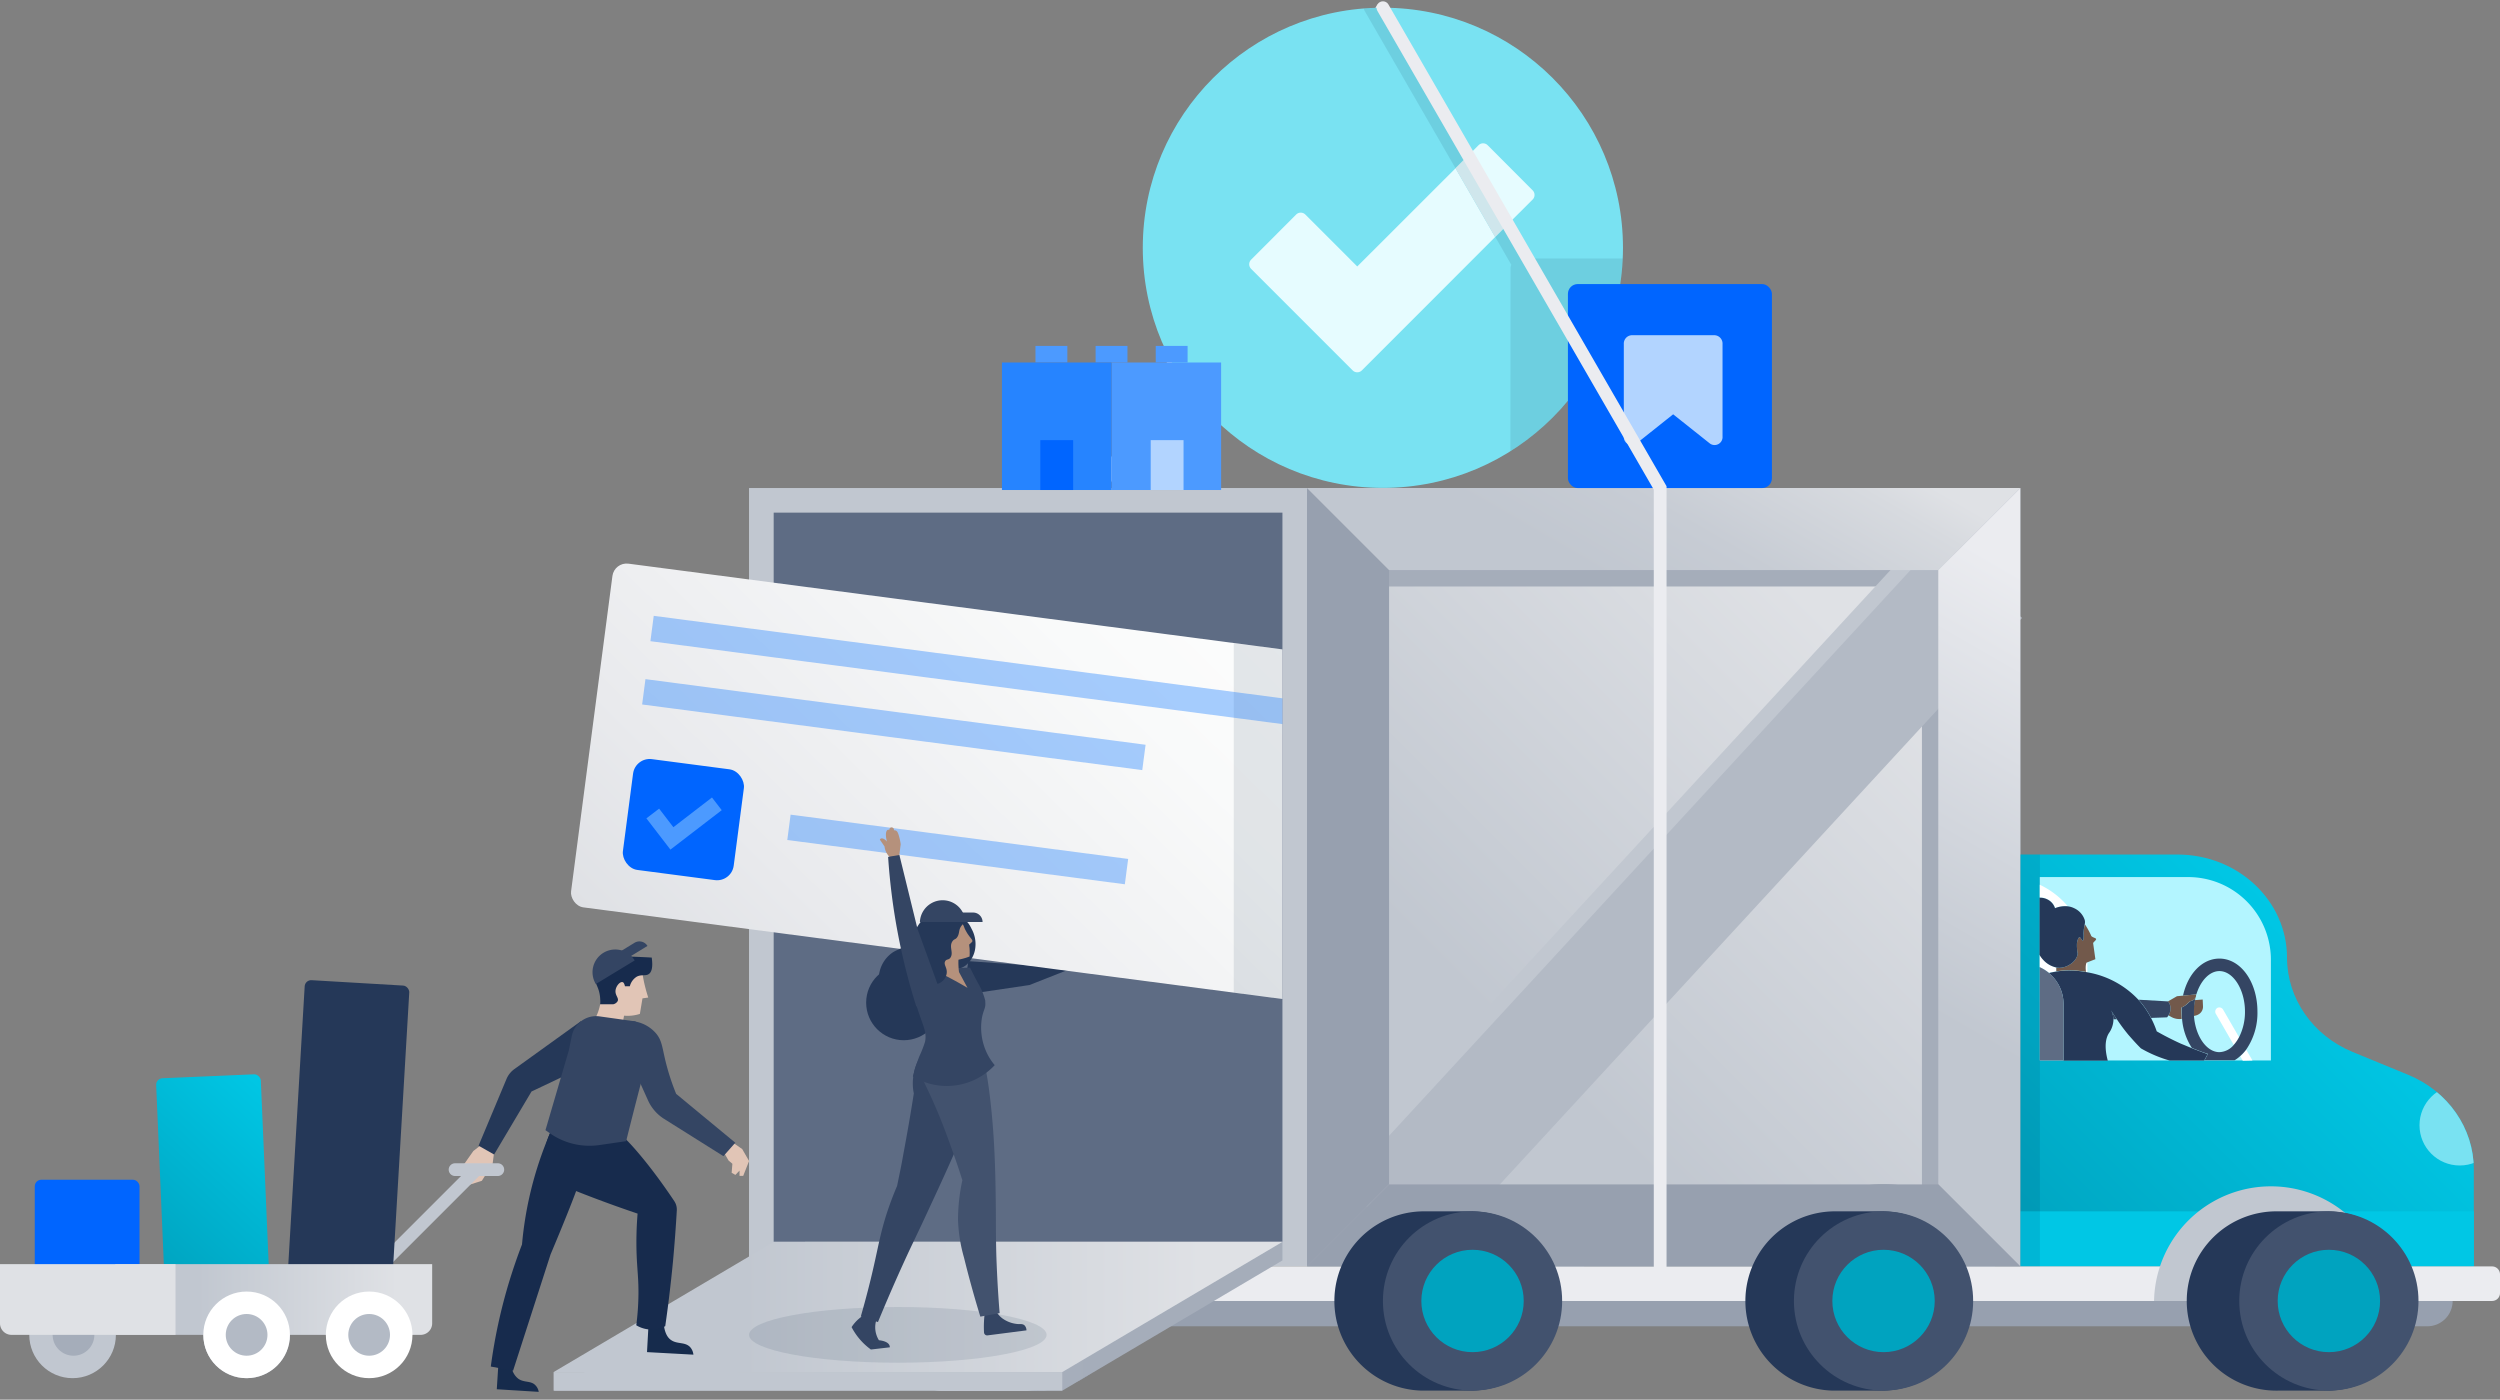 <svg id="Layer_1" data-name="Layer 1" xmlns="http://www.w3.org/2000/svg" xmlns:xlink="http://www.w3.org/1999/xlink" viewBox="0 0 568 318"><rect x="0" y="0" width="568" height="318" fill="#808080" stroke="none"/><defs><style>.cls-1{fill:url(#linear-gradient);}.cls-2,.cls-32,.cls-33,.cls-39,.cls-44,.cls-9{fill:none;}.cls-3{fill:#dfe1e5;}.cls-4{fill:#505f79;}.cls-5{fill:#97a0af;}.cls-6{fill:#253858;}.cls-7{fill:#a5adba;}.cls-8{fill:url(#linear-gradient-2);}.cls-32,.cls-9{stroke:#ebecf0;}.cls-32,.cls-33,.cls-39,.cls-44,.cls-9{stroke-miterlimit:10;}.cls-32,.cls-33,.cls-44,.cls-9{stroke-width:2.9px;}.cls-10{fill:#c1c7d0;}.cls-11{fill:#5e6c84;}.cls-12{clip-path:url(#clip-path);}.cls-13{fill:#79e2f2;}.cls-14{fill:#b3f5ff;}.cls-15{fill:#fff;}.cls-16{fill:#72594b;}.cls-17{fill:#344563;}.cls-18{fill:#00c7e5;}.cls-19{fill:#ebecf0;}.cls-20{fill:url(#linear-gradient-4);}.cls-21{fill:url(#linear-gradient-5);}.cls-22{fill:#b3bac5;}.cls-23{fill:url(#linear-gradient-6);}.cls-24{fill:url(#linear-gradient-7);}.cls-25{fill:#42526e;}.cls-26{fill:#e1c5b6;}.cls-27{fill:#00a3bf;}.cls-28{fill:#e6fcff;}.cls-29{fill:#091e42;opacity:0.1;}.cls-30{fill:#0065ff;}.cls-31{fill:#b2d4ff;}.cls-32,.cls-44{stroke-linecap:round;}.cls-33,.cls-44{stroke:#c1c7d0;}.cls-34{fill:url(#New_Gradient_Swatch_11);}.cls-35{fill:url(#linear-gradient-8);}.cls-36{clip-path:url(#clip-path-2);}.cls-37{fill:url(#linear-gradient-9);}.cls-38,.cls-45{fill:#2684ff;}.cls-38{opacity:0.8;}.cls-39{stroke:#2684ff;stroke-width:5.81px;opacity:0.4;}.cls-40{fill:#4c9aff;}.cls-41{fill:#b5917c;}.cls-42{fill:#162b4c;}.cls-43{fill:#172b4d;}</style><linearGradient id="linear-gradient" x1="461.39" y1="290.1" x2="531.42" y2="220.07" gradientUnits="userSpaceOnUse"><stop offset="0" stop-color="#00a3bf"/><stop offset="1" stop-color="#00c7e5"/></linearGradient><linearGradient id="linear-gradient-2" x1="308.18" y1="269.12" x2="440.35" y2="136.95" gradientTransform="translate(171.23 577.3) rotate(-90)" gradientUnits="userSpaceOnUse"><stop offset="0.26" stop-color="#c1c7d0"/><stop offset="0.89" stop-color="#dfe1e5"/></linearGradient><clipPath id="clip-path"><path id="_Clipping_Path_" data-name="&lt;Clipping Path&gt;" class="cls-1" d="M459,194.15h35.72c13.75,0,24.89,10.49,24.89,23.42h0c0,9.3,5.87,17.73,14.94,21.45l12.57,5.17c9.07,3.72,14.93,12.15,14.93,21.45v22.09H459Z"/></clipPath><linearGradient id="linear-gradient-4" x1="125.78" y1="299.05" x2="291.37" y2="299.05" gradientUnits="userSpaceOnUse"><stop offset="0" stop-color="#c1c7d0"/><stop offset="0.74" stop-color="#a5adba"/></linearGradient><linearGradient id="linear-gradient-5" x1="125.78" y1="296.94" x2="291.37" y2="296.94" gradientTransform="matrix(1, 0, 0, 1, 0, 0)" xlink:href="#linear-gradient-2"/><linearGradient id="linear-gradient-6" x1="12318.6" y1="151.88" x2="12274.68" y2="75.79" gradientTransform="matrix(-1, 0, 0, 1, 12672.93, 0)" gradientUnits="userSpaceOnUse"><stop offset="0.26" stop-color="#c1c7d0"/><stop offset="0.49" stop-color="#c7ccd4"/><stop offset="0.79" stop-color="#d7dadf"/><stop offset="0.89" stop-color="#dfe1e5"/></linearGradient><linearGradient id="linear-gradient-7" x1="12255.15" y1="263.92" x2="12178.57" y2="131.28" gradientTransform="matrix(-1, 0, 0, 1, 12672.93, 0)" gradientUnits="userSpaceOnUse"><stop offset="0.26" stop-color="#c1c7d0"/><stop offset="0.89" stop-color="#ebecf0"/></linearGradient><linearGradient id="New_Gradient_Swatch_11" x1="-38.99" y1="130.64" x2="-4.32" y2="95.97" gradientTransform="translate(69.97 154.84)" xlink:href="#linear-gradient"/><linearGradient id="linear-gradient-8" x1="26.19" y1="295.24" x2="98.24" y2="295.24" gradientTransform="matrix(1, 0, 0, 1, 0, 0)" xlink:href="#linear-gradient-2"/><clipPath id="clip-path-2"><rect class="cls-2" x="102.96" y="123.63" width="188.41" height="131.17"/></clipPath><linearGradient id="linear-gradient-9" x1="191.27" y1="113.94" x2="320.8" y2="-15.59" gradientTransform="translate(-24.51 167.56) rotate(-8.14)" gradientUnits="userSpaceOnUse"><stop offset="0" stop-color="#dfe1e5"/><stop offset="0.21" stop-color="#e9eaed"/><stop offset="0.66" stop-color="#f9fafa"/><stop offset="1" stop-color="#fff"/></linearGradient></defs><title>hero-project-archiving</title><circle class="cls-3" cx="214.46" cy="295.58" r="20.36"/><circle class="cls-3" cx="214.65" cy="295.58" r="20.36"/><circle class="cls-3" cx="214.84" cy="295.58" r="20.36"/><circle class="cls-3" cx="215.04" cy="295.58" r="20.36"/><circle class="cls-3" cx="215.23" cy="295.58" r="20.36"/><circle class="cls-3" cx="215.43" cy="295.58" r="20.36"/><circle class="cls-3" cx="215.62" cy="295.58" r="20.36"/><circle class="cls-3" cx="215.81" cy="295.58" r="20.36"/><circle class="cls-3" cx="216.01" cy="295.58" r="20.36"/><circle class="cls-3" cx="216.2" cy="295.58" r="20.36"/><circle class="cls-3" cx="216.39" cy="295.58" r="20.36"/><circle class="cls-3" cx="216.59" cy="295.58" r="20.36"/><circle class="cls-3" cx="216.78" cy="295.58" r="20.36"/><circle class="cls-3" cx="216.97" cy="295.58" r="20.36"/><circle class="cls-3" cx="217.17" cy="295.58" r="20.36"/><circle class="cls-3" cx="217.36" cy="295.58" r="20.36"/><circle class="cls-3" cx="217.55" cy="295.58" r="20.36"/><circle class="cls-3" cx="217.75" cy="295.58" r="20.36"/><circle class="cls-3" cx="217.94" cy="295.58" r="20.36"/><circle class="cls-3" cx="218.14" cy="295.58" r="20.36"/><circle class="cls-3" cx="218.33" cy="295.58" r="20.36"/><circle class="cls-3" cx="218.52" cy="295.58" r="20.36"/><circle class="cls-3" cx="218.72" cy="295.58" r="20.36"/><circle class="cls-3" cx="218.91" cy="295.58" r="20.36"/><circle class="cls-3" cx="219.1" cy="295.58" r="20.36"/><circle class="cls-3" cx="219.3" cy="295.58" r="20.36"/><circle class="cls-3" cx="219.49" cy="295.58" r="20.36"/><circle class="cls-3" cx="219.68" cy="295.58" r="20.36"/><circle class="cls-3" cx="219.88" cy="295.58" r="20.36"/><circle class="cls-3" cx="220.07" cy="295.58" r="20.36"/><circle class="cls-3" cx="220.26" cy="295.58" r="20.36"/><circle class="cls-3" cx="220.46" cy="295.58" r="20.36"/><circle class="cls-3" cx="220.65" cy="295.58" r="20.36"/><circle class="cls-3" cx="220.85" cy="295.58" r="20.36"/><circle class="cls-3" cx="221.04" cy="295.58" r="20.36"/><circle class="cls-3" cx="221.23" cy="295.58" r="20.36"/><circle class="cls-3" cx="221.43" cy="295.58" r="20.36"/><circle class="cls-3" cx="221.62" cy="295.58" r="20.36"/><circle class="cls-3" cx="221.81" cy="295.58" r="20.36"/><circle class="cls-3" cx="222.01" cy="295.58" r="20.36"/><circle class="cls-3" cx="222.2" cy="295.58" r="20.36"/><circle class="cls-3" cx="222.39" cy="295.58" r="20.36"/><circle class="cls-3" cx="222.59" cy="295.58" r="20.36"/><circle class="cls-3" cx="222.78" cy="295.58" r="20.36"/><circle class="cls-3" cx="222.97" cy="295.58" r="20.36"/><circle class="cls-3" cx="223.17" cy="295.58" r="20.36"/><circle class="cls-3" cx="223.36" cy="295.58" r="20.36"/><circle class="cls-3" cx="223.55" cy="295.58" r="20.36"/><circle class="cls-3" cx="223.75" cy="295.58" r="20.36"/><circle class="cls-3" cx="223.94" cy="295.58" r="20.36"/><circle class="cls-3" cx="224.14" cy="295.58" r="20.36"/><circle class="cls-3" cx="224.33" cy="295.58" r="20.36"/><circle class="cls-3" cx="224.52" cy="295.58" r="20.36"/><circle class="cls-3" cx="224.72" cy="295.58" r="20.36"/><circle class="cls-3" cx="224.91" cy="295.58" r="20.36"/><circle class="cls-3" cx="225.1" cy="295.58" r="20.36"/><circle class="cls-3" cx="225.3" cy="295.58" r="20.36"/><circle class="cls-3" cx="225.49" cy="295.58" r="20.36"/><circle class="cls-3" cx="225.68" cy="295.58" r="20.36"/><circle class="cls-3" cx="225.88" cy="295.58" r="20.36"/><circle class="cls-3" cx="226.07" cy="295.58" r="20.36"/><circle class="cls-3" cx="226.26" cy="295.58" r="20.36"/><circle class="cls-3" cx="226.46" cy="295.58" r="20.36"/><circle class="cls-3" cx="226.65" cy="295.58" r="20.36"/><circle class="cls-3" cx="226.85" cy="295.58" r="20.36"/><circle class="cls-3" cx="227.04" cy="295.58" r="20.36"/><circle class="cls-3" cx="227.23" cy="295.58" r="20.36"/><circle class="cls-3" cx="227.43" cy="295.58" r="20.36"/><circle class="cls-3" cx="227.62" cy="295.58" r="20.36"/><circle class="cls-3" cx="227.81" cy="295.58" r="20.36"/><circle class="cls-3" cx="228.01" cy="295.58" r="20.36"/><circle class="cls-3" cx="228.2" cy="295.58" r="20.36"/><circle class="cls-3" cx="228.39" cy="295.58" r="20.36"/><circle class="cls-3" cx="228.59" cy="295.58" r="20.36"/><circle class="cls-3" cx="228.78" cy="295.58" r="20.36"/><circle class="cls-3" cx="228.97" cy="295.58" r="20.36"/><circle class="cls-3" cx="229.17" cy="295.58" r="20.36"/><circle class="cls-3" cx="229.36" cy="295.58" r="20.36"/><circle class="cls-3" cx="229.56" cy="295.58" r="20.36"/><circle class="cls-3" cx="229.75" cy="295.58" r="20.36"/><circle class="cls-3" cx="229.94" cy="295.58" r="20.36"/><circle class="cls-3" cx="230.14" cy="295.58" r="20.36"/><circle class="cls-3" cx="230.33" cy="295.58" r="20.36"/><circle class="cls-3" cx="230.52" cy="295.58" r="20.36"/><circle class="cls-3" cx="230.72" cy="295.58" r="20.36"/><circle class="cls-3" cx="230.91" cy="295.58" r="20.36"/><circle class="cls-3" cx="231.1" cy="295.58" r="20.36"/><circle class="cls-3" cx="231.3" cy="295.58" r="20.36"/><circle class="cls-3" cx="231.49" cy="295.58" r="20.36"/><circle class="cls-3" cx="231.68" cy="295.58" r="20.36"/><circle class="cls-3" cx="231.88" cy="295.58" r="20.36"/><circle class="cls-3" cx="232.07" cy="295.58" r="20.36"/><circle class="cls-3" cx="232.27" cy="295.58" r="20.36"/><circle class="cls-3" cx="232.46" cy="295.58" r="20.36"/><circle class="cls-3" cx="232.65" cy="295.58" r="20.36"/><circle class="cls-3" cx="232.85" cy="295.58" r="20.36"/><circle class="cls-3" cx="233.04" cy="295.58" r="20.36"/><circle class="cls-3" cx="233.23" cy="295.58" r="20.36"/><circle class="cls-3" cx="233.43" cy="295.58" r="20.36"/><circle class="cls-3" cx="233.62" cy="295.58" r="20.36"/><circle class="cls-3" cx="233.81" cy="295.58" r="20.36"/><circle class="cls-3" cx="234.01" cy="295.58" r="20.36"/><circle class="cls-3" cx="234.2" cy="295.58" r="20.36"/><circle class="cls-3" cx="234.39" cy="295.58" r="20.36"/><circle class="cls-3" cx="234.59" cy="295.58" r="20.36"/><circle class="cls-3" cx="234.78" cy="295.58" r="20.36"/><circle class="cls-3" cx="234.98" cy="295.58" r="20.36"/><circle class="cls-3" cx="235.17" cy="295.58" r="20.36"/><circle class="cls-3" cx="235.36" cy="295.58" r="20.36"/><circle class="cls-3" cx="235.56" cy="295.58" r="20.36"/><circle class="cls-3" cx="235.75" cy="295.58" r="20.36"/><circle class="cls-4" cx="235.75" cy="295.58" r="20.36"/><path class="cls-5" d="M235.75,295.58H557.24a0,0,0,0,1,0,0v0a5.75,5.75,0,0,1-5.75,5.75h-310a5.75,5.75,0,0,1-5.75-5.75v0a0,0,0,0,1,0,0Z"/><path class="cls-6" d="M213.94,295.58a26.56,26.56,0,0,1,53.11,0"/><rect id="_Rectangle_" data-name="&lt;Rectangle&gt;" class="cls-7" x="296.96" y="110.88" width="162.06" height="176.85" transform="translate(755.98 398.61) rotate(-180)"/><rect class="cls-8" x="304.48" y="140.64" width="139.56" height="124.78" transform="translate(577.3 -171.23) rotate(90)"/><line class="cls-9" x1="314.2" y1="1.75" x2="248.3" y2="113.76"/><rect id="_Rectangle_2" data-name="&lt;Rectangle&gt;" class="cls-10" x="170.18" y="110.88" width="126.78" height="176.85" transform="translate(467.14 398.61) rotate(-180)"/><rect class="cls-11" x="150.74" y="141.51" width="165.66" height="115.59" transform="translate(432.88 -34.27) rotate(90)"/><path id="_Clipping_Path_2" data-name="&lt;Clipping Path&gt;" class="cls-1" d="M459,194.15h35.72c13.75,0,24.89,10.49,24.89,23.42h0c0,9.3,5.87,17.73,14.94,21.45l12.57,5.17c9.07,3.72,14.93,12.15,14.93,21.45v22.09H459Z"/><g class="cls-12"><circle class="cls-13" cx="558.85" cy="255.66" r="9.14"/><path id="_Rectangle_3" data-name="&lt;Rectangle&gt;" class="cls-14" d="M463.43,199.27h33.72a18.8,18.8,0,0,1,18.8,18.8v22.87a0,0,0,0,1,0,0H463.43a0,0,0,0,1,0,0V199.27A0,0,0,0,1,463.43,199.27Z"/><path class="cls-2" d="M493.28,231l-.6-.34a3.26,3.26,0,0,1-.32.45l-3.63.13a20.79,20.79,0,0,1,1.28,3c1.63.94,3.46,1.89,5.48,2.8.83.38,1.64.72,2.43,1a14.3,14.3,0,0,1-2.23-6.63A3.76,3.76,0,0,1,493.28,231Z"/><path class="cls-2" d="M498.68,227.23l1.78-.14.07,1.52a2,2,0,0,1-1,1.85h0a2.41,2.41,0,0,1-.5.21l-.55.14c.32,4.56,2.83,8.24,5.78,8.24a4.48,4.48,0,0,0,3.26-1.64l-4.09-7.09a1,1,0,1,1,1.65-1l3.64,6.3a12.65,12.65,0,0,0,1.35-5.82c0-5-2.66-9.21-5.81-9.21-2.3,0-4.34,2.25-5.27,5.4a1.31,1.31,0,0,1-.2.76C498.75,226.94,498.71,227.08,498.68,227.23Z"/><path class="cls-15" d="M467.17,220.69c0-.24,0-.51,0-.79,0,0,0-.06,0-.09a5.54,5.54,0,0,1-2.87-1.74,6.19,6.19,0,0,1-.89-1.18v2.85A9.21,9.21,0,0,1,465.5,221C466,220.9,466.57,220.79,467.17,220.69Z"/><path class="cls-15" d="M473.84,219.81a4.39,4.39,0,0,0,.09,1l.32.06v-2.22l-.23.09A3.66,3.66,0,0,0,473.84,219.81Z"/><path class="cls-15" d="M465.08,204.25a3.37,3.37,0,0,1,1.84,2v.06a6.15,6.15,0,0,1,2.86-.44,18.94,18.94,0,0,0-6.35-4.86v2.88A3.47,3.47,0,0,1,465.08,204.25Z"/><path class="cls-15" d="M511.76,240.94l-1.43-2.47A9.22,9.22,0,0,1,509,240l.57,1Z"/><path class="cls-15" d="M503.77,229a1,1,0,0,0-.35,1.31l4.09,7.09a8.43,8.43,0,0,0,1.2-1.75l-3.64-6.3A1,1,0,0,0,503.77,229Z"/><path class="cls-16" d="M499.52,230.46h0a2,2,0,0,0,1-1.85l-.07-1.52-1.78.14a13.84,13.84,0,0,0-.25,2.61c0,.33,0,.65,0,1l.55-.14A2.41,2.41,0,0,0,499.52,230.46Z"/><path class="cls-17" d="M510.33,238.47a14.67,14.67,0,0,0,2.56-8.63c0-6.75-3.8-12.05-8.64-12.05-3.94,0-7.19,3.49-8.27,8.42l3-.28s0,.07,0,.1c.93-3.15,3-5.4,5.27-5.4,3.15,0,5.81,4.22,5.81,9.21a12.65,12.65,0,0,1-1.35,5.82,8.43,8.43,0,0,1-1.2,1.75,4.48,4.48,0,0,1-3.26,1.64c-2.95,0-5.46-3.68-5.78-8.24,0-.32,0-.64,0-1a13.84,13.84,0,0,1,.25-2.61c0-.15.07-.29.1-.44a1.29,1.29,0,0,1-.69.54l-.51.18-.82.72a4,4,0,0,1-1.13.7c0,.3,0,.6,0,.91,0,.56,0,1.11.09,1.65a14.3,14.3,0,0,0,2.23,6.63c1.27.51,2.5,1,3.65,1.35l-.77,1.45,0,0h6.83a7.28,7.28,0,0,0,1.32-1A9.22,9.22,0,0,0,510.33,238.47Z"/><path class="cls-16" d="M493.1,228.62a2.86,2.86,0,0,1-.42,2.07l.6.34a3.76,3.76,0,0,0,2.41.46c-.05-.54-.09-1.09-.09-1.65,0-.31,0-.61,0-.91a4,4,0,0,0,1.13-.7l.82-.72.51-.18a1.29,1.29,0,0,0,.69-.54,1.31,1.31,0,0,0,.2-.76s0-.07,0-.1l-3,.28-1.34.13-2.05,1.18A2.62,2.62,0,0,1,493.1,228.62Z"/><path class="cls-17" d="M480.16,231.57l.77,0c-.47-.69-.9-1.38-1.29-2A5,5,0,0,1,480.16,231.57Z"/><path class="cls-17" d="M488.73,231.27l3.63-.13a3.26,3.26,0,0,0,.32-.45,2.86,2.86,0,0,0,.42-2.07,2.62,2.62,0,0,0-.51-1.1l0,0-6.72-.39.47.53A20.35,20.35,0,0,1,488.73,231.27Z"/><path class="cls-6" d="M497.92,238.12c-.79-.32-1.6-.66-2.43-1-2-.91-3.85-1.86-5.48-2.8a20.79,20.79,0,0,0-1.28-3,20.35,20.35,0,0,0-2.41-3.64l-.47-.53a20.62,20.62,0,0,0-11.6-6.24l-.32-.06a22,22,0,0,0-4.32-.35h0a20,20,0,0,0-2.44.24c-.6.1-1.15.21-1.67.34a9.16,9.16,0,0,1,3.34,7.09v12.82h10.05c-.87-3.28-.43-5.12.22-6.21a5.56,5.56,0,0,0,1.06-2.92,1.85,1.85,0,0,0,0-.24,5,5,0,0,0-.52-2.06c.39.65.82,1.34,1.29,2a41.42,41.42,0,0,0,2.65,3.57c1,1.14,1.91,2.16,2.83,3.06a28.77,28.77,0,0,0,6.51,2.76h7.87v0l.77-1.45C500.42,239.08,499.19,238.63,497.92,238.12Z"/><path class="cls-16" d="M473.21,213.71c-.21,0-.43-.77-.75-.75s-.51.83-.58,1.39a10.33,10.33,0,0,0,.16,2.28c-.07,1.49-2,3.18-4.05,3.25a3.46,3.46,0,0,1-.8-.07s0,.06,0,.09c0,.28,0,.55,0,.79a20,20,0,0,1,2.44-.24h0a22,22,0,0,1,4.32.35,4.39,4.39,0,0,1-.09-1,3.66,3.66,0,0,1,.18-1.08l.23-.09.33-.13,1.47-.57-.51-3.65c.06-.23.58-.58.67-.84s-.38-.34-.74-.53-.37-.27-.43-.45a18.67,18.67,0,0,0-1.39-2.49,9.65,9.65,0,0,0-.25,2.29C473.4,212.78,473.42,213.66,473.21,213.71Z"/><path class="cls-6" d="M467.19,219.81a3.46,3.46,0,0,0,.8.07c2.05-.07,4-1.76,4.05-3.25a10.33,10.33,0,0,1-.16-2.28c.07-.56.28-1.36.58-1.39s.54.79.75.75.19-.93.19-1.44a9.65,9.65,0,0,1,.25-2.29,1.89,1.89,0,0,0,0-.95,4.45,4.45,0,0,0-2.45-2.71,4.28,4.28,0,0,0-1.46-.41,6.15,6.15,0,0,0-2.86.44v-.06a3.37,3.37,0,0,0-1.84-2,3.47,3.47,0,0,0-1.65-.32v13a6.19,6.19,0,0,0,.89,1.18A5.54,5.54,0,0,0,467.19,219.81Z"/><path class="cls-11" d="M468.84,228.12a9.2,9.2,0,0,0-5.41-8.38v21.2h5.41Z"/></g><path class="cls-5" d="M308,295.58a26.55,26.55,0,0,1,53.1,0"/><rect class="cls-18" x="459.02" y="275.22" width="103.05" height="12.5"/><path class="cls-5" d="M401.39,295.58a26.55,26.55,0,0,1,53.1,0"/><path class="cls-19" d="M188.81,287.73H566.2a1.8,1.8,0,0,1,1.8,1.8v4.25a1.8,1.8,0,0,1-1.8,1.8H188.81a0,0,0,0,1,0,0v-7.86A0,0,0,0,1,188.81,287.73Z"/><path class="cls-10" d="M489.4,295.58a26.56,26.56,0,0,1,53.11,0"/><polygon class="cls-20" points="241.35 315.95 125.78 315.95 182.94 282.15 291.37 282.15 291.37 286.37 241.35 315.95"/><polygon class="cls-21" points="241.35 311.73 125.78 311.73 175.8 282.15 291.37 282.15 241.35 311.73"/><rect class="cls-10" x="125.78" y="311.73" width="115.57" height="4.22"/><rect class="cls-10" x="366.34" y="104.22" width="26" height="197.79" transform="translate(238.1 -203.33) rotate(42.67)"/><rect class="cls-22" x="369.8" y="105.42" width="26" height="197.79" transform="translate(239.83 -205.37) rotate(42.67)"/><polygon class="cls-5" points="315.6 129.52 315.6 269.09 296.96 287.73 296.96 110.88 315.6 129.52"/><polygon class="cls-23" points="440.38 129.52 315.6 129.52 296.96 110.88 459.02 110.88 440.38 129.52"/><polygon class="cls-24" points="440.38 129.52 440.38 269.09 459.02 287.73 459.02 110.88 440.38 129.52"/><polygon class="cls-5" points="440.38 269.09 315.6 269.09 296.96 287.73 459.02 287.73 440.38 269.09"/><path class="cls-6" d="M334.56,275.22H323.09a20.37,20.37,0,0,0,0,40.73h11.47a20.37,20.37,0,0,0,0-40.73Z"/><path class="cls-6" d="M427.94,275.22H416.47a20.37,20.37,0,0,0,0,40.73h11.47a20.37,20.37,0,0,0,0-40.73Z"/><path class="cls-6" d="M529.12,275.22H517.65a20.37,20.37,0,1,0,0,40.73h11.47a20.37,20.37,0,0,0,0-40.73Z"/><circle class="cls-25" cx="334.56" cy="295.58" r="20.36"/><polygon class="cls-26" points="106.73 269.15 109.48 268.27 111.93 264.36 112.46 260.27 110.47 260.27 105.56 267.34 106.73 269.15"/><circle class="cls-25" cx="427.94" cy="295.58" r="20.36"/><circle class="cls-25" cx="529.12" cy="295.58" r="20.36"/><circle class="cls-27" cx="334.56" cy="295.58" r="11.63"/><circle class="cls-27" cx="427.94" cy="295.58" r="11.63"/><circle class="cls-27" cx="529.12" cy="295.58" r="11.63"/><circle id="_Ellipse_" data-name="&lt;Ellipse&gt;" class="cls-13" cx="314.19" cy="56.3" r="54.55"/><path class="cls-28" d="M308.37,60.54l-11.8-11.8a1.48,1.48,0,0,0-2.08,0L284.25,59a1.48,1.48,0,0,0,0,2.08l23.08,23.08a1.48,1.48,0,0,0,2.08,0L339.7,53.85l-9-15.62Z"/><path class="cls-28" d="M348.22,45.33a1.48,1.48,0,0,0,0-2.08L338,33a1.46,1.46,0,0,0-2.08,0l-3.1,3.09,9,15.62Z"/><path class="cls-29" d="M343.16,102.52a54.5,54.5,0,0,0,25.53-43.79H345.86l-4-7-2.12,2.13,3.62,6.29a2.22,2.22,0,0,0-.16.82Z"/><path class="cls-29" d="M313,1.78c-1.05,0-2.1.08-3.14.16a1.59,1.59,0,0,0,.19.54l20.64,35.75,2.12-2.13Z"/><polygon class="cls-28" points="332.8 36.1 330.68 38.23 339.69 53.85 341.82 51.73 332.8 36.1"/><polygon class="cls-29" points="332.8 36.1 330.68 38.23 339.69 53.85 341.82 51.73 332.8 36.1"/><rect class="cls-30" x="356.23" y="64.54" width="46.35" height="46.35" rx="2.23" ry="2.23"/><path class="cls-31" d="M388.48,100.76l-8.34-6.63-8.33,6.63a1.81,1.81,0,0,1-2.88-1.6v-21a1.9,1.9,0,0,1,1.81-2h18.81a1.9,1.9,0,0,1,1.81,2v21A1.81,1.81,0,0,1,388.48,100.76Z"/><polyline class="cls-32" points="314.2 1.75 377.19 110.86 377.19 287.73"/><line class="cls-33" x1="71.98" y1="302.01" x2="108.25" y2="265.74"/><rect class="cls-30" x="7.9" y="268.04" width="23.8" height="23.93" rx="1.48" ry="1.48"/><rect class="cls-34" x="36.41" y="244.51" width="23.8" height="47.28" rx="1.48" ry="1.48" transform="translate(-11.41 2.31) rotate(-2.45)"/><rect class="cls-6" x="67.29" y="223.25" width="23.8" height="67.56" rx="1.48" ry="1.48" transform="translate(15.26 -4.21) rotate(3.37)"/><circle class="cls-10" cx="56.04" cy="303.28" r="9.84"/><circle class="cls-10" cx="16.49" cy="303.28" r="9.84"/><circle class="cls-7" cx="16.7" cy="303.28" r="4.74"/><circle class="cls-7" cx="56.26" cy="303.28" r="4.74"/><path class="cls-35" d="M26.19,287.21h72a0,0,0,0,1,0,0v13.45a2.62,2.62,0,0,1-2.62,2.62H26.19a0,0,0,0,1,0,0V287.21A0,0,0,0,1,26.19,287.21Z"/><path class="cls-3" d="M0,287.21H39.88a0,0,0,0,1,0,0v16.07a0,0,0,0,1,0,0H2.62A2.62,2.62,0,0,1,0,300.66V287.21A0,0,0,0,1,0,287.21Z"/><circle class="cls-15" cx="56.03" cy="303.28" r="9.84"/><circle class="cls-15" cx="83.87" cy="303.28" r="9.84"/><circle class="cls-22" cx="56.03" cy="303.28" r="4.74"/><circle class="cls-22" cx="83.87" cy="303.28" r="4.74"/><g class="cls-36"><path class="cls-6" d="M220,218.37l14.26,1,12.5-5.25,2.13,3.77-15,5.91-15,2.22C219.27,223.5,219.63,220.94,220,218.37Z"/><rect id="_Rectangle_4" data-name="&lt;Rectangle&gt;" class="cls-37" x="133.57" y="140.62" width="204.65" height="78.76" rx="3.25" ry="3.25" transform="translate(25.41 -29.15) rotate(7.47)"/><polygon class="cls-29" points="280.31 225.54 321.6 230.96 321.6 151.52 280.31 146.11 280.31 225.54"/><circle class="cls-38" cx="311.7" cy="207.21" r="13.15"/><rect class="cls-30" x="142.56" y="173.53" width="25.39" height="25.39" rx="3.81" ry="3.81" transform="translate(25.54 -18.61) rotate(7.47)"/><line class="cls-39" x1="148.15" y1="142.8" x2="330.27" y2="166.69"/><line class="cls-39" x1="146.27" y1="157.18" x2="259.9" y2="172.09"/><line class="cls-39" x1="179.25" y1="187.97" x2="255.94" y2="198.03"/><polygon class="cls-40" points="152.32 193.03 146.86 185.93 149.75 183.72 152.99 187.94 161.76 181.19 163.98 184.07 152.32 193.03"/></g><ellipse class="cls-29" cx="203.99" cy="303.28" rx="33.8" ry="6.33"/><path class="cls-17" d="M197.07,298.36a8.65,8.65,0,0,0-2,1.32,8.89,8.89,0,0,0-1.59,1.84c.17.33.36.67.57,1a14.5,14.5,0,0,0,3.82,4.09l4.3-.5a1.23,1.23,0,0,0-.05-.35c-.31-1.08-2.31-1.25-2.43-1.26a5.62,5.62,0,0,1-.8-2.27,5.5,5.5,0,0,1,.23-2.37Z"/><circle class="cls-6" cx="205.33" cy="227.8" r="8.54"/><path class="cls-17" d="M209.38,239.84c2.57-2.74,9.32-2.44,11.74.71s.24,9.58-2.49,17c-.76,2-1.93,5-7.42,16.77-3,6.52-3.68,7.73-5.6,11.93-2.75,6-4.83,10.95-6.14,14.13l-3.9-1.27c1.27-4.4,2.16-8,2.73-10.47,1.2-5.18,1.62-7.95,3-12.42.94-2.95,1.88-5.29,2.52-6.77.48-2.36,1-4.75,1.41-7.17q1.33-7.06,2.39-13.85a11.16,11.16,0,0,1,0-4.53A8.63,8.63,0,0,1,209.38,239.84Z"/><path class="cls-17" d="M223.78,298.11c-.09.61-.17,1.27-.21,2a23.34,23.34,0,0,0,0,2.62.71.71,0,0,0,.79.67l8.85-1.14a1.62,1.62,0,0,0-.44-1.14c-.41-.37-.93-.28-1.57-.3a6.93,6.93,0,0,1-3.51-1.32,5.66,5.66,0,0,1-1.47-1.75Z"/><path class="cls-25" d="M214.27,235.57a7.65,7.65,0,0,1,5.88.14c2.35,1.22,3.73,4,4.93,14.95.6,5.44,1,11.38,1.13,20.32.11,6.73,0,8.33.16,14.3.19,5.54.5,10.07.75,13.06l-4.39.8c-1.64-5.36-2.85-9.92-3.71-13.42a35.42,35.42,0,0,1-1.36-8.57,42.94,42.94,0,0,1,.6-7c.12-.73.26-1.4.39-2-.46-1.45-1.18-3.69-2.16-6.41-1.21-3.39-2.28-6.38-3.88-10.09-2.69-6.25-3.55-6.82-3.34-9A8.62,8.62,0,0,1,214.27,235.57Z"/><path class="cls-6" d="M220.76,211.07a7.1,7.1,0,0,1,.75,4.78,6,6,0,0,1-2.12,3.51,4.43,4.43,0,0,1-1.55.73,3.06,3.06,0,0,1-1.57.08c-1.86-.73-.81-8.41,1.48-10.59a1.54,1.54,0,0,1,1.13-.53C219.79,209.09,220.4,210.34,220.76,211.07Z"/><path class="cls-17" d="M207.41,244.58A14.87,14.87,0,0,0,226,242a12.83,12.83,0,0,1-1.72-2.62,13.51,13.51,0,0,1-1.18-8.15c.36-1.89.9-2.17.75-3.58a2.72,2.72,0,0,0,0-.3,15,15,0,0,0-1.4-3.56c-.53-.93-1.2-2.19-2.05-3.94a26.59,26.59,0,0,0-4.08.31,25.69,25.69,0,0,0-9.36,3.49,60.21,60.21,0,0,0,1.74,6.28c1.11,3.31,1.89,4.67,1.47,6.76a25.72,25.72,0,0,1-1.28,3.27A38.58,38.58,0,0,0,207.41,244.58Z"/><path id="_Path_" data-name="&lt;Path&gt;" class="cls-41" d="M220.92,213.88a1.53,1.53,0,0,1-.32.36,3.4,3.4,0,0,1-.4.35c0,.3.07.62.09.95a17.39,17.39,0,0,1,0,1.77,12.13,12.13,0,0,1-1.77.56,9.69,9.69,0,0,1-3.34.28,6.15,6.15,0,0,1-2.21-.58,4.91,4.91,0,0,1,3.47-9.14,4.17,4.17,0,0,1,2.38,1.7c.31.53.19.61.7,1.49a6.77,6.77,0,0,0,.52.83C220.61,213.26,221,213.57,220.92,213.88Z"/><path class="cls-41" d="M212.49,216a5.57,5.57,0,0,1,1,2.28,5.47,5.47,0,0,1-.19,2.63c.89.44,1.8.91,2.72,1.4,1.32.7,2.59,1.42,3.8,2.13-.65-1.19-1.29-2.39-1.93-3.58a12.38,12.38,0,0,1-.12-1.33,13.9,13.9,0,0,1,0-1.63Z"/><path class="cls-41" d="M204.16,195.47l.48-3.66a13.05,13.05,0,0,0-.45-2.05c-.16-.52-.32-.93-.69-1.07a.86.86,0,0,0-.4-.05.55.55,0,0,0-.2-.54.53.53,0,0,0-.57-.06.52.52,0,0,0-.26.5.64.64,0,0,0-.38,0c-.48.24-.54,1.3-.18,2.66-.49-.58-1.06-.84-1.39-.67a.49.49,0,0,0-.22.23l1.06,1.55a4.24,4.24,0,0,0,.31,1.15,4.13,4.13,0,0,0,1.24,1.58Z"/><path class="cls-6" d="M217.52,212.86c-.41.67-.71.4-1.12,1-.86,1.26.33,2.57-.47,3.73-.39.56-.88.26-1.18.8-.44.78.51,1.47.34,2.75a2.94,2.94,0,0,1-1.68,2.25c-1,.44-1.61-.27-2.38.12-1.1.58-.37,2.39-1.36,3.65-1.3,1.66-4.75,2.21-7.23.66a6.58,6.58,0,0,1-2.71-6.46,7.34,7.34,0,0,1,2.75-4.72c1.43-1.09,2.4-.87,3.72-2.27a7.37,7.37,0,0,0,1.63-2.64,9.53,9.53,0,0,1,2.71-3.64,7,7,0,0,1,4.32-1.19c1,0,2.86,0,3.64,1.22a2.11,2.11,0,0,1,.32,1.7c-.09.25-.2.29-.4.56C217.74,211.32,218.06,212,217.52,212.86Z"/><path class="cls-17" d="M213.63,225.32q-2.58-7.12-5.17-14.26-2.06-8.42-4.12-16.81l-2.56.43a143.42,143.42,0,0,0,6.41,34Q210.92,227,213.63,225.32Z"/><path class="cls-17" d="M209,209.48a5.17,5.17,0,0,1,10.33,0Z"/><path class="cls-17" d="M214,207.33h7.09a2.15,2.15,0,0,1,2.15,2.15v0a0,0,0,0,1,0,0H214a0,0,0,0,1,0,0v-2.15A0,0,0,0,1,214,207.33Z"/><polygon class="cls-26" points="109.83 259.74 107.55 261.5 104.57 265.74 105.91 265.74 108.25 264.39 111 263.19 111.93 259.74 109.83 259.74"/><path class="cls-6" d="M132,232l-15.14,10.9a5.3,5.3,0,0,0-1.79,2.26l-6.34,15.14,3.53,2,8.5-14.31,11.45-5.43Z"/><path id="_Clipping_Path_12" data-name=" Clipping Path 12" class="cls-42" d="M122.4,316.23l-9.53-.59.38-6,3,1a4.05,4.05,0,0,0,1.51,2.61c1.34.95,2.89.38,3.91,1.51A2.74,2.74,0,0,1,122.4,316.23Z"/><path id="_Clipping_Path_13" data-name=" Clipping Path 13" class="cls-42" d="M157.54,307.78,147,307.2l.37-6.71,3.43.34c.24,2.23,1,3.18,1.67,3.63,1.43,1,3.21.36,4.37,1.65A3,3,0,0,1,157.54,307.78Z"/><path class="cls-26" d="M141.19,234a7.28,7.28,0,0,1-7-.94,11.85,11.85,0,0,0,2.38-6.8l5.9.75Z"/><path class="cls-26" d="M146,221.35a27.93,27.93,0,0,0,.56,2.78c.22.9.47,1.74.72,2.51l-1.31.19-.59,3.53a9,9,0,0,1-4,.35c-1.28-.08-2.58-.17-3.26-1.07a4.36,4.36,0,0,1-.47-1c-.09-.22-.19-.43-.3-.64s-.32-.62-.57-1.06a3.23,3.23,0,0,0,1.44.25,1.78,1.78,0,0,0,1.33-.44,3,3,0,0,1-1.25-1.75,3.49,3.49,0,0,1,2-3.64c.25-.11.62-.24,4.09-.07Z"/><path class="cls-43" d="M126.16,254.85c-.86,1.74-1.61,3.57-2.37,5.51a82.36,82.36,0,0,0-5.19,22.38c-1,2.58-1.95,5.34-2.85,8.25a121.37,121.37,0,0,0-4.24,19.49l5.06.94L125.09,285c.46-1.08,1.13-2.7,1.94-4.65,5.88-14.26,6.41-16.77,5.56-19.27C132.08,259.62,130.71,257.06,126.16,254.85Z"/><path class="cls-43" d="M136.33,255.29a5.19,5.19,0,0,1,.6,0c1.53.23,4.15,1.6,10.15,9.16,1.68,2.12,3.82,5,6.14,8.48a3.44,3.44,0,0,1,.55,2.07q-.32,5.64-.87,11.64-.74,7.65-1.76,14.67a6.69,6.69,0,0,1-6.58-.21,58.6,58.6,0,0,0,.49-6.62c.07-3.91-.29-5.88-.42-9.75a79,79,0,0,1,.23-9c-4.8-1.62-8.83-3.12-11.9-4.31-5.86-2.27-7.4-3.08-8.39-4.76-2.21-3.76.11-8.81,1-10.47,4.56.9,6.56.56,7.53,0A6.33,6.33,0,0,1,136.33,255.29Z"/><path class="cls-17" d="M129.92,235.34a5.64,5.64,0,0,1,6.28-4.42l8.22,1.15q.87,6,1.73,12-2,7.6-3.89,15.2l-6.1.89a15.68,15.68,0,0,1-11.31-2.74l-.92-.65,5.32-18.15Z"/><polygon class="cls-26" points="164.33 261.61 165.53 263.67 166.4 264.41 166.23 266.45 167.08 266.94 168.02 265.96 168.02 267.15 168.86 267.15 170.19 263.78 168.63 261.07 165.7 259.04 164.33 261.61"/><path class="cls-17" d="M139.43,232.67l7.8,17.34a9.67,9.67,0,0,0,3.67,4.21l13.46,8.46,2.7-3.05-13.44-11.11a53,53,0,0,1-2.52-7.87c-.68-2.91-.77-4.43-2.17-6a8.2,8.2,0,0,0-9.5-1.94Z"/><path class="cls-43" d="M136.34,228.17l3,0a1.54,1.54,0,0,0,1-.73c.29-.69-.55-1.24-.5-2.3s1-2.15,1.59-2c.14,0,.39.18.56.94l1.11,0a3.56,3.56,0,0,1,1.59-2.19c1.1-.56,2-.06,2.73-.6.53-.37,1-1.29.65-3.73-1-.06-2.4-.13-4-.19-5-.18-5.74,0-6.47.44a5.36,5.36,0,0,0-2.4,4.79c.16,1.16.85,1.76,1.11,3.72A8.91,8.91,0,0,1,136.34,228.17Z"/><line class="cls-44" x1="103.39" y1="265.74" x2="113.1" y2="265.74"/><path class="cls-17" d="M135.37,223.57a5.16,5.16,0,1,1,8.83-5.36Z"/><path class="cls-17" d="M138.43,216.57h7.09a2.15,2.15,0,0,1,2.15,2.15v0a0,0,0,0,1,0,0h-9.25a0,0,0,0,1,0,0v-2.15A0,0,0,0,1,138.43,216.57Z" transform="matrix(0.85, -0.52, 0.52, 0.85, -92.15, 105.79)"/><rect id="_Rectangle_5" data-name="&lt;Rectangle&gt;" class="cls-40" x="252.54" y="82.36" width="24.9" height="28.97"/><rect class="cls-40" x="248.92" y="78.59" width="7.24" height="3.77"/><rect class="cls-40" x="235.26" y="78.59" width="7.24" height="3.77"/><rect class="cls-40" x="262.58" y="78.59" width="7.24" height="3.77"/><rect id="_Rectangle_6" data-name="&lt;Rectangle&gt;" class="cls-45" x="227.64" y="82.36" width="24.9" height="28.97"/><rect class="cls-31" x="261.44" y="100" width="7.46" height="11.33"/><rect class="cls-30" x="236.36" y="100" width="7.46" height="11.33"/><rect class="cls-29" x="459.02" y="194.15" width="4.45" height="93.57"/></svg>